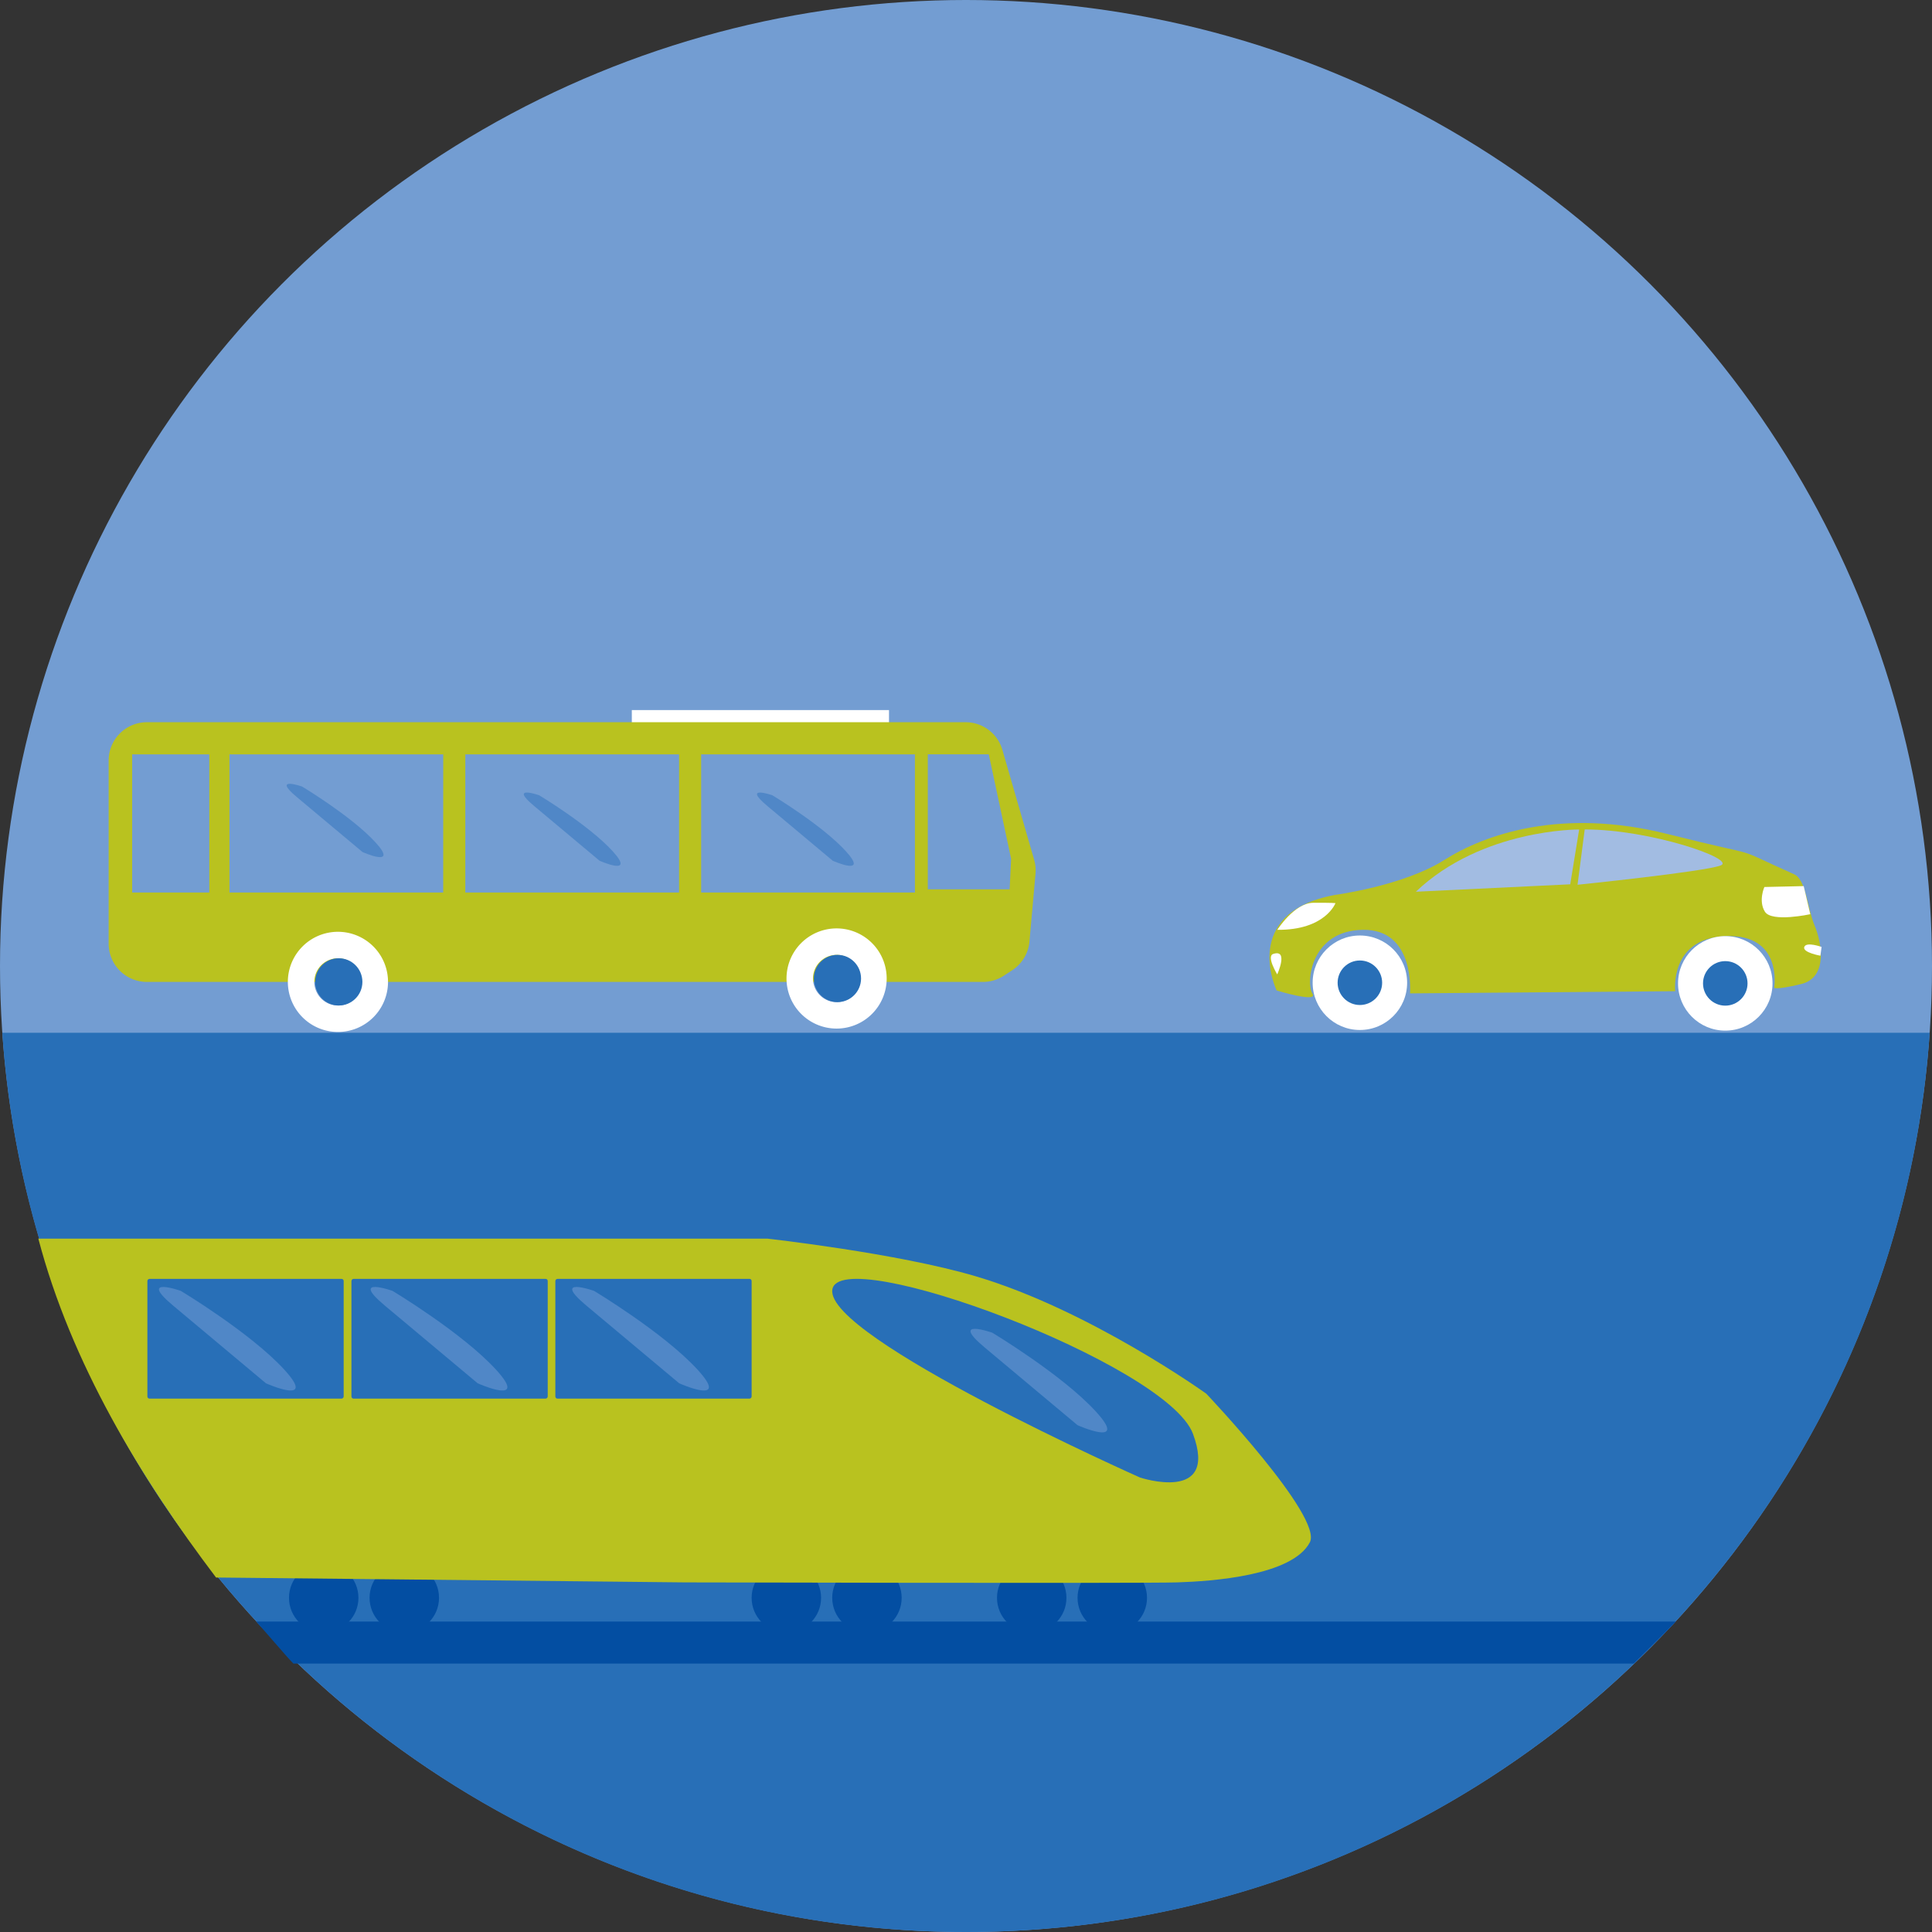 <svg xmlns="http://www.w3.org/2000/svg" viewBox="0 0 781.12 781.12"><rect x="0" y="0" width="781.12" height="781.12" fill="#333333" stroke="none"/><defs><style>.cls-1{fill:#739dd2;}.cls-2{fill:#286fb7;}.cls-3{fill:#034ea2;}.cls-4{fill:#fff;}.cls-5{fill:#b9c21f;}.cls-6{fill:#a2bce2;}.cls-7{fill:#5087c7;}</style></defs><title>CH3_1_colour</title><g id="Layer_2" data-name="Layer 2"><g id="Layer_1-2" data-name="Layer 1"><g id="Calque_1" data-name="Calque 1"><circle class="cls-1" cx="390.56" cy="390.56" r="390.56"/></g><path class="cls-2" d="M.93,417.56c13.87,203.1,183,363.56,389.63,363.56S766.32,620.66,780.19,417.56Z"/></g><g id="Layer_3" data-name="Layer 3"><circle class="cls-3" cx="130.88" cy="646.01" r="14.04"/><circle class="cls-3" cx="163.46" cy="646.01" r="14.04"/><circle class="cls-3" cx="317.93" cy="646.01" r="14.04"/><circle class="cls-3" cx="350.51" cy="646.01" r="14.04"/><circle class="cls-3" cx="417.13" cy="646.01" r="14.04"/><circle class="cls-3" cx="449.7" cy="646.01" r="14.04"/><rect class="cls-4" x="255.45" y="287.09" width="103.98" height="9.75"/><path class="cls-5" d="M539.72,361.83s27.7-3.66,44.22-14.13,47.52-21.23,90.25-10.5,23.16,3.75,51.26,16.31c4.74,2.12,5.35,13.94,8.18,20.62s5.67,21.08-5.45,23.74-10.86,1.38-10.86,1.38,3.58-21.8-19.79-20.77c-22.72,1-20.22,22.27-20.22,22.27l-107.23.88s2.18-26.07-19.12-25.7-23,21.73-20.37,25.74-14.45-1.22-14.45-1.22S501.13,369,539.72,361.83Z"/><path class="cls-6" d="M572.44,360.53l62.41-3,3.61-22.16S599.24,335,572.44,360.53Z"/><path class="cls-6" d="M640.71,335.36l-2.9,22.35s51.31-5.27,57.86-7.8S667,335.25,640.71,335.36Z"/><path class="cls-4" d="M729.25,358.26l-15.9.36s-2.52,5.61.22,10,18.33,1,18.33,1Z"/><path class="cls-4" d="M736.48,382.86s-6.18-2.25-7,0S736,386.4,736,386.4Z"/><path class="cls-4" d="M516.43,375.93S523.34,365.05,531,365s8.94.14,8.94.14S535.84,376.12,516.43,375.93Z"/><path class="cls-4" d="M514.78,385.68c6.33-2.06,1.61,8.27,1.61,8.27S511.88,386.62,514.78,385.68Z"/><circle class="cls-4" cx="549.81" cy="397.33" r="19.1"/><circle class="cls-2" cx="549.81" cy="397.33" r="9"/><circle class="cls-4" cx="697.54" cy="397.59" r="19.1"/><circle class="cls-2" cx="697.54" cy="397.59" r="9"/><polygon class="cls-2" points="378.37 304.96 395.27 304.96 408.8 347.2 408.8 381 378.37 381 378.37 304.96"/><path class="cls-5" d="M418.13,347.67l-12.87-44.53A15.47,15.47,0,0,0,390.4,292h-331a15.47,15.47,0,0,0-15.47,15.47v74.08A15.47,15.47,0,0,0,59.41,397h338a15.47,15.47,0,0,0,8.46-2.52l3.39-2.22a15.47,15.47,0,0,0,6.95-11.57l2.45-27.34A15.47,15.47,0,0,0,418.13,347.67ZM84.62,360.85H53.43V305H84.62Zm94.57,0H92.77V305H179.2Zm95.36,0H188.13V305h86.43Zm95.36,0H283.48V305h86.43Z"/><path class="cls-5" d="M276.94,639.77s184.89.45,199,0,46.56-2.69,53.64-16.2c5.39-10.3-41.86-60.08-41.86-60.08S440.61,529.65,394.46,516c-31.56-9.35-84.11-15.2-84.11-15.2H15.5c13.24,50.31,41.31,96.66,71.85,137Z"/><rect class="cls-2" x="240" y="501.58" width="48.41" height="79.36" rx="0.85" ry="0.85" transform="translate(-277.05 805.47) rotate(-90)"/><rect class="cls-2" x="157.57" y="501.58" width="48.41" height="79.36" rx="0.85" ry="0.85" transform="translate(-359.49 723.04) rotate(-90)"/><rect class="cls-2" x="75.07" y="501.58" width="48.41" height="79.36" rx="0.85" ry="0.85" transform="translate(-441.99 640.54) rotate(-90)"/><path class="cls-3" d="M118.62,672.6l541.94,0c2.95-3,14.15-13.93,17-17h-574C106.41,658.63,115.67,669.62,118.62,672.6Z"/><path class="cls-2" d="M336.51,521.44c-2.68,19.36,124.4,75.93,124.4,75.93s31.91,10.6,21.41-17.68S339.19,502.08,336.51,521.44Z"/><path class="cls-4" d="M136.63,376.73A20.25,20.25,0,1,0,156.88,397,20.25,20.25,0,0,0,136.63,376.73Zm0,29.8a9.55,9.55,0,1,1,9.55-9.55A9.55,9.55,0,0,1,136.63,406.53Z"/><circle class="cls-2" cx="136.97" cy="396.98" r="9.55"/><path class="cls-4" d="M338.24,375.36a20.25,20.25,0,1,0,20.25,20.25A20.25,20.25,0,0,0,338.24,375.36Zm0,29.8a9.55,9.55,0,1,1,9.55-9.55A9.55,9.55,0,0,1,338.24,405.16Z"/><circle class="cls-2" cx="338.58" cy="395.61" r="9.55"/><polygon class="cls-1" points="375.12 304.96 399.76 304.96 408.8 347.2 408.21 359.56 375.12 359.56 375.12 304.96"/><path class="cls-7" d="M120,322.25l26.56,22.23s14.91,6.64,5.24-3.92S122.13,318,122.13,318,109.69,313.65,120,322.25Z"/><path class="cls-7" d="M215.84,325.77,242.4,348s14.91,6.64,5.24-3.92S218,321.54,218,321.54,205.57,317.17,215.84,325.77Z"/><path class="cls-7" d="M310.13,325.77,336.68,348s14.91,6.64,5.24-3.92-29.62-22.53-29.62-22.53S299.86,317.17,310.13,325.77Z"/><path class="cls-7" d="M155.6,527.87l37.53,31.41s21.07,9.38,7.4-5.54-41.85-31.84-41.85-31.84S141.08,515.72,155.6,527.87Z"/><path class="cls-7" d="M70,527.87l37.53,31.41s21.07,9.38,7.4-5.54S73.08,521.9,73.08,521.9,55.49,515.72,70,527.87Z"/><path class="cls-7" d="M237.08,527.87l37.53,31.41s21.07,9.38,7.4-5.54-41.85-31.84-41.85-31.84S222.57,515.72,237.08,527.87Z"/><path class="cls-7" d="M398.12,544.8l37.53,31.41s21.07,9.38,7.4-5.54-41.85-31.84-41.85-31.84S383.61,532.65,398.12,544.8Z"/></g></g></svg>